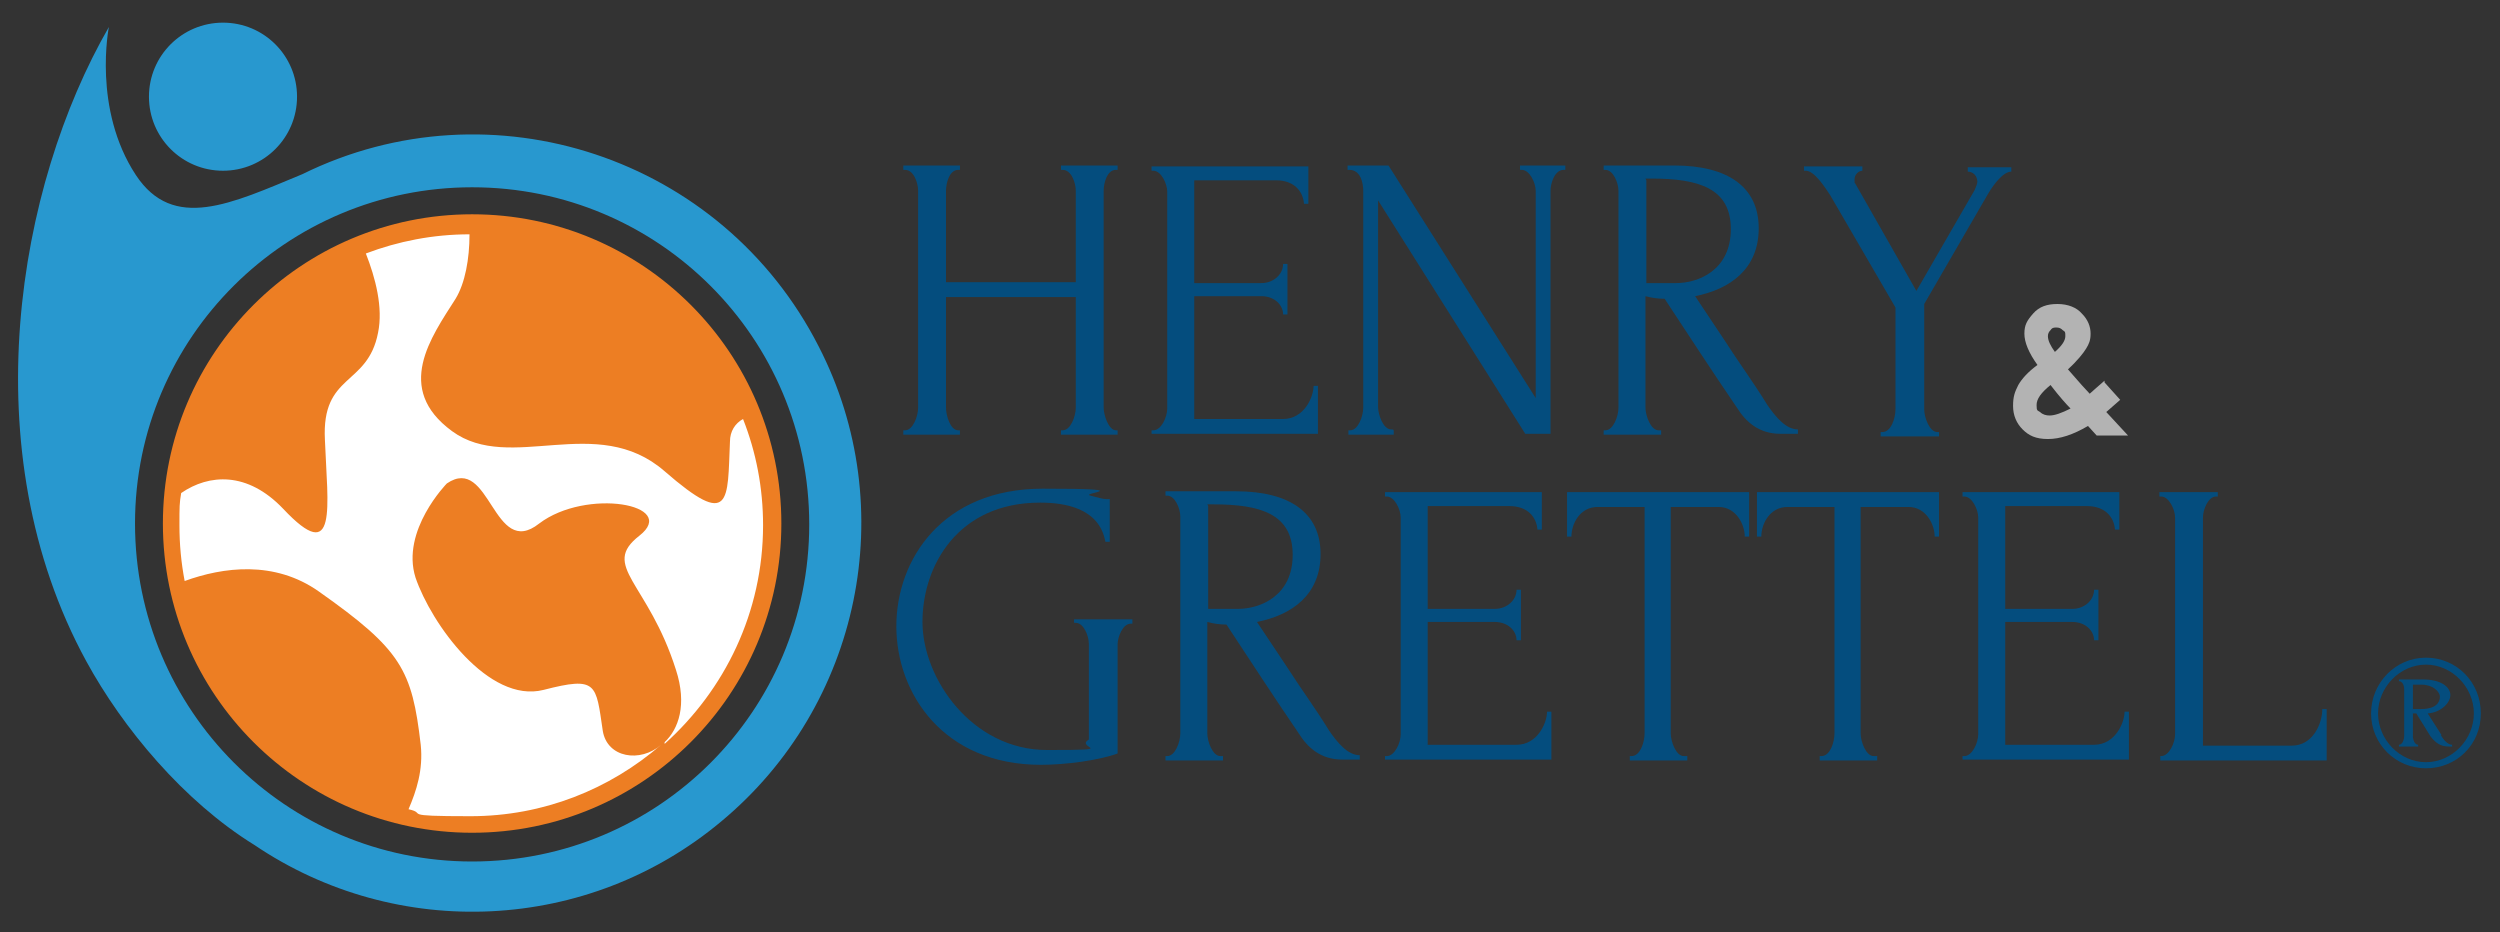 <?xml version="1.0" encoding="UTF-8"?>
<svg id="Layer_1" xmlns="http://www.w3.org/2000/svg" version="1.1" viewBox="0 0 287 107">
  <rect x="0" y="0" width="287" height="107" fill="#333333" stroke="none"/>
  <!-- Generator: Adobe Illustrator 29.0.0, SVG Export Plug-In . SVG Version: 2.1.0 Build 186)  -->
  <defs>
    <style>
      .st0 {
        fill: #2898cf;
      }

      .st0, .st1 {
        fill-rule: evenodd;
      }

      .st2 {
        fill: #fff;
      }

      .st3 {
        fill: #044d7e;
      }

      .st4 {
        fill: #b3b3b3;
      }

      .st1 {
        fill: #ed7e23;
      }
    </style>
  </defs>
  <g>
    <g>
      <path class="st3" d="M121.8,49.4h.2c.9,0,1.5-1.6,1.5-2.6v-12.7h-14.9v12.7c0,.9.5,2.6,1.4,2.6h.2v.5h-6.5v-.5h.2c.9,0,1.5-1.6,1.5-2.6v-24.9c0-.9-.5-2.4-1.5-2.4h-.2v-.5h6.5v.5h-.2c-1,0-1.4,1.5-1.4,2.4v10.5h14.9v-10.5c0-.9-.5-2.4-1.5-2.4h-.2v-.5h6.5v.5h-.2c-1,0-1.4,1.5-1.4,2.4v24.9c0,.9.6,2.6,1.4,2.6h.2v.5h-6.5v-.5Z"/>
      <path class="st3" d="M132.2,49.4h.2c.9,0,1.6-1.5,1.6-2.5v-24.9c0-.9-.7-2.4-1.6-2.4h-.2v-.5h18v4.3h-.5c-.1-1.4-1.1-2.7-3.2-2.7h-9.4v11.8h7.7c1.4,0,2.5-1,2.5-2.2h.5v5.8h-.5c0-1.1-1-2.1-2.5-2.1h-7.7v14.1h10.2c2.4,0,3.5-2.5,3.5-3.8h.5v5.5h-19.1v-.5Z"/>
      <path class="st3" d="M160,49.4v.5h-5.2v-.5h.2c.9,0,1.5-1.6,1.5-2.6v-24.9c0-.9-.3-2.4-1.6-2.4h-.2v-.5h4.7l16.9,26.7v-23.8c0-.9-.7-2.4-1.6-2.4h-.2v-.5h5.2v.5h-.2c-1,0-1.5,1.5-1.5,2.4v27.9h-2.9l-16.9-26.8v23.7c0,.9.6,2.6,1.5,2.6h.2Z"/>
      <path class="st3" d="M190.7,49.4v.5h-6.6v-.5h.2c.9,0,1.5-1.6,1.5-2.6v-24.9c0-.9-.6-2.4-1.5-2.4h-.2v-.5h8.1c6.2,0,9.7,2.5,9.7,7.2s-3.3,7-7.3,7.8l3.4,5.1c1.6,2.5,3.3,4.8,4.9,7.4.9,1.3,2.1,2.8,3.5,2.8v.5h-2c-2.5,0-4-1.4-5-3-2.8-4.1-5.6-8.4-8.3-12.5-.7,0-1.5-.1-2.2-.3v12.8c0,.9.6,2.6,1.5,2.6h.2ZM189,20.7v11.8h.2c.5,0,1.6,0,3.2,0,2.6,0,6.3-1.5,6.3-6.2s-3.7-5.8-9.1-5.8h-.7Z"/>
      <path class="st3" d="M207.4,19.1h6.4v.5c-.4,0-.9.4-.9,1s0,.3.1.5l7,12.3,6.7-11.6c.2-.5.3-.7.3-1-.1-1-.9-1.1-1.1-1.1v-.5h5v.5c-.9,0-2,1.4-2.7,2.6l-7.3,12.6v12.1c0,.9.6,2.6,1.5,2.6h.2v.5h-6.7v-.5h.2c1,0,1.5-1.6,1.5-2.6v-11.7l-7.5-12.9c-.6-.9-1.8-2.8-2.8-2.8h-.2v-.5Z"/>
    </g>
    <path class="st3" d="M278.5,75.5c3.5,0,6.3,2.8,6.3,6.4s-2.8,6.3-6.3,6.3-6.3-2.8-6.3-6.3,2.8-6.4,6.3-6.4ZM278.5,87.5c3,0,5.5-2.6,5.5-5.6s-2.5-5.6-5.5-5.6-5.5,2.6-5.5,5.6,2.5,5.6,5.5,5.6ZM280.2,84.4c.3.5.8,1.1,1.3,1.1v.2h-.4c-.9,0-1.5-.4-2.1-1.2l-.8-1.3c-.4-.6-.8-1.3-.8-1.3h-.4v2.6c0,.4.2,1,.6,1v.2h-2.2v-.2c.4,0,.6-.6.6-1v-5.4c0-.4-.2-.9-.6-.9v-.2h2.7c2.2,0,3.2.9,3.2,1.8s-1.1,2-2.6,2.1l1.6,2.5ZM277,81.4h.9c1.8,0,2.2-.8,2.2-1.4s-.8-1.4-2.1-1.4h-1v2.8Z"/>
    <g>
      <path class="st3" d="M123.3,71.1h6.7v.5h-.2c-.9,0-1.5,1.5-1.5,2.4v12.5c-2.2.8-6,1.3-8.8,1.3-11.2,0-16.6-8.2-16.6-15.9s5.3-15.8,16.8-15.8,4.1.5,5.5.8c.8.2,1.4.4,1.8.4h.4v4.9h-.5c-.7-3.9-4.7-4.5-7.5-4.5-9.4,0-13.5,7.2-13.5,13.7s5.7,14.7,14.3,14.7,3.1-.2,4.8-1.2v-11c0-.9-.6-2.4-1.5-2.4h-.2v-.5Z"/>
      <path class="st3" d="M140.4,86.8v.5h-6.6v-.5h.2c.9,0,1.5-1.6,1.5-2.6v-24.9c0-.9-.6-2.4-1.5-2.4h-.2v-.5h8.1c6.2,0,9.7,2.5,9.7,7.2s-3.3,7-7.3,7.8l3.4,5.1c1.6,2.5,3.3,4.8,4.9,7.4.9,1.3,2.1,2.8,3.5,2.8v.5h-2c-2.5,0-4-1.4-5-3-2.8-4.1-5.6-8.4-8.3-12.5-.7,0-1.5-.1-2.2-.3v12.8c0,.9.6,2.6,1.5,2.6h.2ZM138.7,58.1v11.8h.2c.5,0,1.6,0,3.2,0,2.6,0,6.3-1.5,6.3-6.2s-3.7-5.8-9.1-5.8h-.7Z"/>
      <path class="st3" d="M159,86.8h.2c.9,0,1.6-1.5,1.6-2.5v-24.9c0-.9-.7-2.4-1.6-2.4h-.2v-.5h18v4.3h-.5c-.1-1.4-1.1-2.7-3.2-2.7h-9.4v11.8h7.7c1.4,0,2.5-1,2.5-2.2h.5v5.8h-.5c0-1.1-1-2.1-2.5-2.1h-7.7v14.1h10.2c2.4,0,3.5-2.5,3.5-3.8h.5v5.5h-19.1v-.5Z"/>
      <path class="st3" d="M193.7,86.8v.5h-6.6v-.5h.2c1,0,1.5-1.6,1.5-2.6v-26h-5.4c-2,0-3,1.9-3,3.4h-.5v-5.1h20.9v5.1h-.5c0-1.4-1-3.4-3-3.4h-5.5v26c0,.9.6,2.6,1.5,2.6h.2Z"/>
      <path class="st3" d="M215.5,86.8v.5h-6.6v-.5h.2c1,0,1.5-1.6,1.5-2.6v-26h-5.4c-2,0-3,1.9-3,3.4h-.5v-5.1h20.9v5.1h-.5c0-1.4-1-3.4-3-3.4h-5.5v26c0,.9.6,2.6,1.5,2.6h.2Z"/>
      <path class="st3" d="M225.3,86.8h.2c.9,0,1.6-1.5,1.6-2.5v-24.9c0-.9-.7-2.4-1.6-2.4h-.2v-.5h18v4.3h-.5c-.1-1.4-1.1-2.7-3.2-2.7h-9.4v11.8h7.7c1.4,0,2.5-1,2.5-2.2h.5v5.8h-.5c0-1.1-1-2.1-2.5-2.1h-7.7v14.1h10.2c2.4,0,3.5-2.5,3.5-3.8h.5v5.5h-19.1v-.5Z"/>
      <path class="st3" d="M247.9,86.8h.2c.9,0,1.6-1.5,1.6-2.5v-24.9c0-.9-.7-2.4-1.6-2.4h-.2v-.5h6.7v.5h-.2c-.9,0-1.5,1.5-1.5,2.4v26.2h10.2c2.4,0,3.5-2.5,3.5-4.2h.5v5.9h-19.1v-.5Z"/>
    </g>
    <path class="st4" d="M241.6,43.9l1.8,2-.8.7-.8.7,2.5,2.7h-3.6l-1-1.1c-1.7,1-3.2,1.5-4.6,1.5s-2.2-.4-2.9-1.1c-.7-.7-1.1-1.6-1.1-2.7s.2-1.6.6-2.4c.4-.7,1.1-1.5,2.2-2.3-1-1.4-1.5-2.6-1.5-3.6s.3-1.5,1-2.3c.7-.8,1.6-1.1,2.8-1.1s2.2.4,2.8,1.1c.7.7,1,1.5,1,2.3s-.2,1.2-.5,1.7c-.3.5-1,1.4-2.1,2.4,1.3,1.5,2.1,2.4,2.5,2.8.2-.2.8-.7,1.7-1.5ZM237.7,46.9c-.5-.5-1.3-1.4-2.3-2.7-1.1.9-1.6,1.6-1.6,2.3s.1.6.4.8c.3.3.7.4,1.1.4.6,0,1.4-.3,2.4-.8ZM235.9,40.4c.8-.7,1.2-1.3,1.2-1.8s0-.5-.3-.7c-.2-.2-.4-.3-.7-.3s-.5,0-.7.3c-.2.2-.3.4-.3.7,0,.5.3,1.1.8,1.8Z"/>
  </g>
  <g>
    <circle class="st2" cx="54.5" cy="60.1" r="34.5"/>
    <path class="st0" d="M29.2,97c-8.1-5-15.1-13.4-19.3-21.1C-3.3,51.7,2,21.3,12.5,3.1c0,0-1.9,9.4,3.1,17,4.3,6.5,10.9,3.3,19.1-.1,21.7-10.7,48.2-2,59.3,19.8,9.5,18.5,4.8,41.2-11.2,54.5-15.3,12.8-37.2,13.8-53.6,2.7M54.2,21.5c21.4,0,38.7,17.3,38.7,38.7s-17.3,38.7-38.7,38.7S15.5,81.5,15.5,60.1,32.9,21.5,54.2,21.5ZM25.6,2.6c4.7,0,8.5,3.8,8.5,8.5s-3.8,8.5-8.5,8.5-8.5-3.8-8.5-8.5,3.8-8.5,8.5-8.5Z"/>
    <path class="st1" d="M54.2,24.6c-19.6,0-35.5,15.9-35.5,35.5s15.9,35.5,35.5,35.5,35.5-15.9,35.5-35.5-15.9-35.5-35.5-35.5ZM76.3,85.2c1.6-1.5,2.6-4.3,1.3-8.3-3.2-10.1-8.7-11.9-4.2-15.4,4.6-3.6-6.1-5.5-11.5-1.4-5.3,4.2-5.6-8-10.6-4.6,0,0-5.3,5.4-3.6,10.8,1.8,5.3,8.4,14.5,14.7,12.9,6.2-1.6,6-.7,6.8,4.7.5,3.1,4.3,3.7,6.7,1.6-5.9,5.1-13.5,8.2-21.9,8.2s-4.8-.3-7.1-.8c.9-2.1,1.7-4.5,1.4-7.4-1-8.6-2.2-10.9-11.7-17.6-5.1-3.6-11-2.8-15.4-1.2-.4-2.1-.6-4.2-.6-6.4s0-2.5.2-3.7c3.2-2.2,7.6-2.5,11.7,1.8,6.3,6.7,5.1-.2,4.8-7.9-.4-7.7,4.9-6.1,6.1-12.3.6-2.9-.3-6.3-1.4-9.1,3.7-1.4,7.7-2.2,11.9-2.2,0,2.8-.5,5.6-1.6,7.4-2.8,4.4-7.1,10.3-.4,15.2,6.7,4.9,16.6-2.2,24.4,4.6,7.7,6.7,7.2,3.4,7.5-3.4,0-1.2.6-2.1,1.5-2.6,1.5,3.8,2.3,7.9,2.3,12.2,0,10-4.4,18.9-11.3,25.1Z"/>
  </g>
</svg>